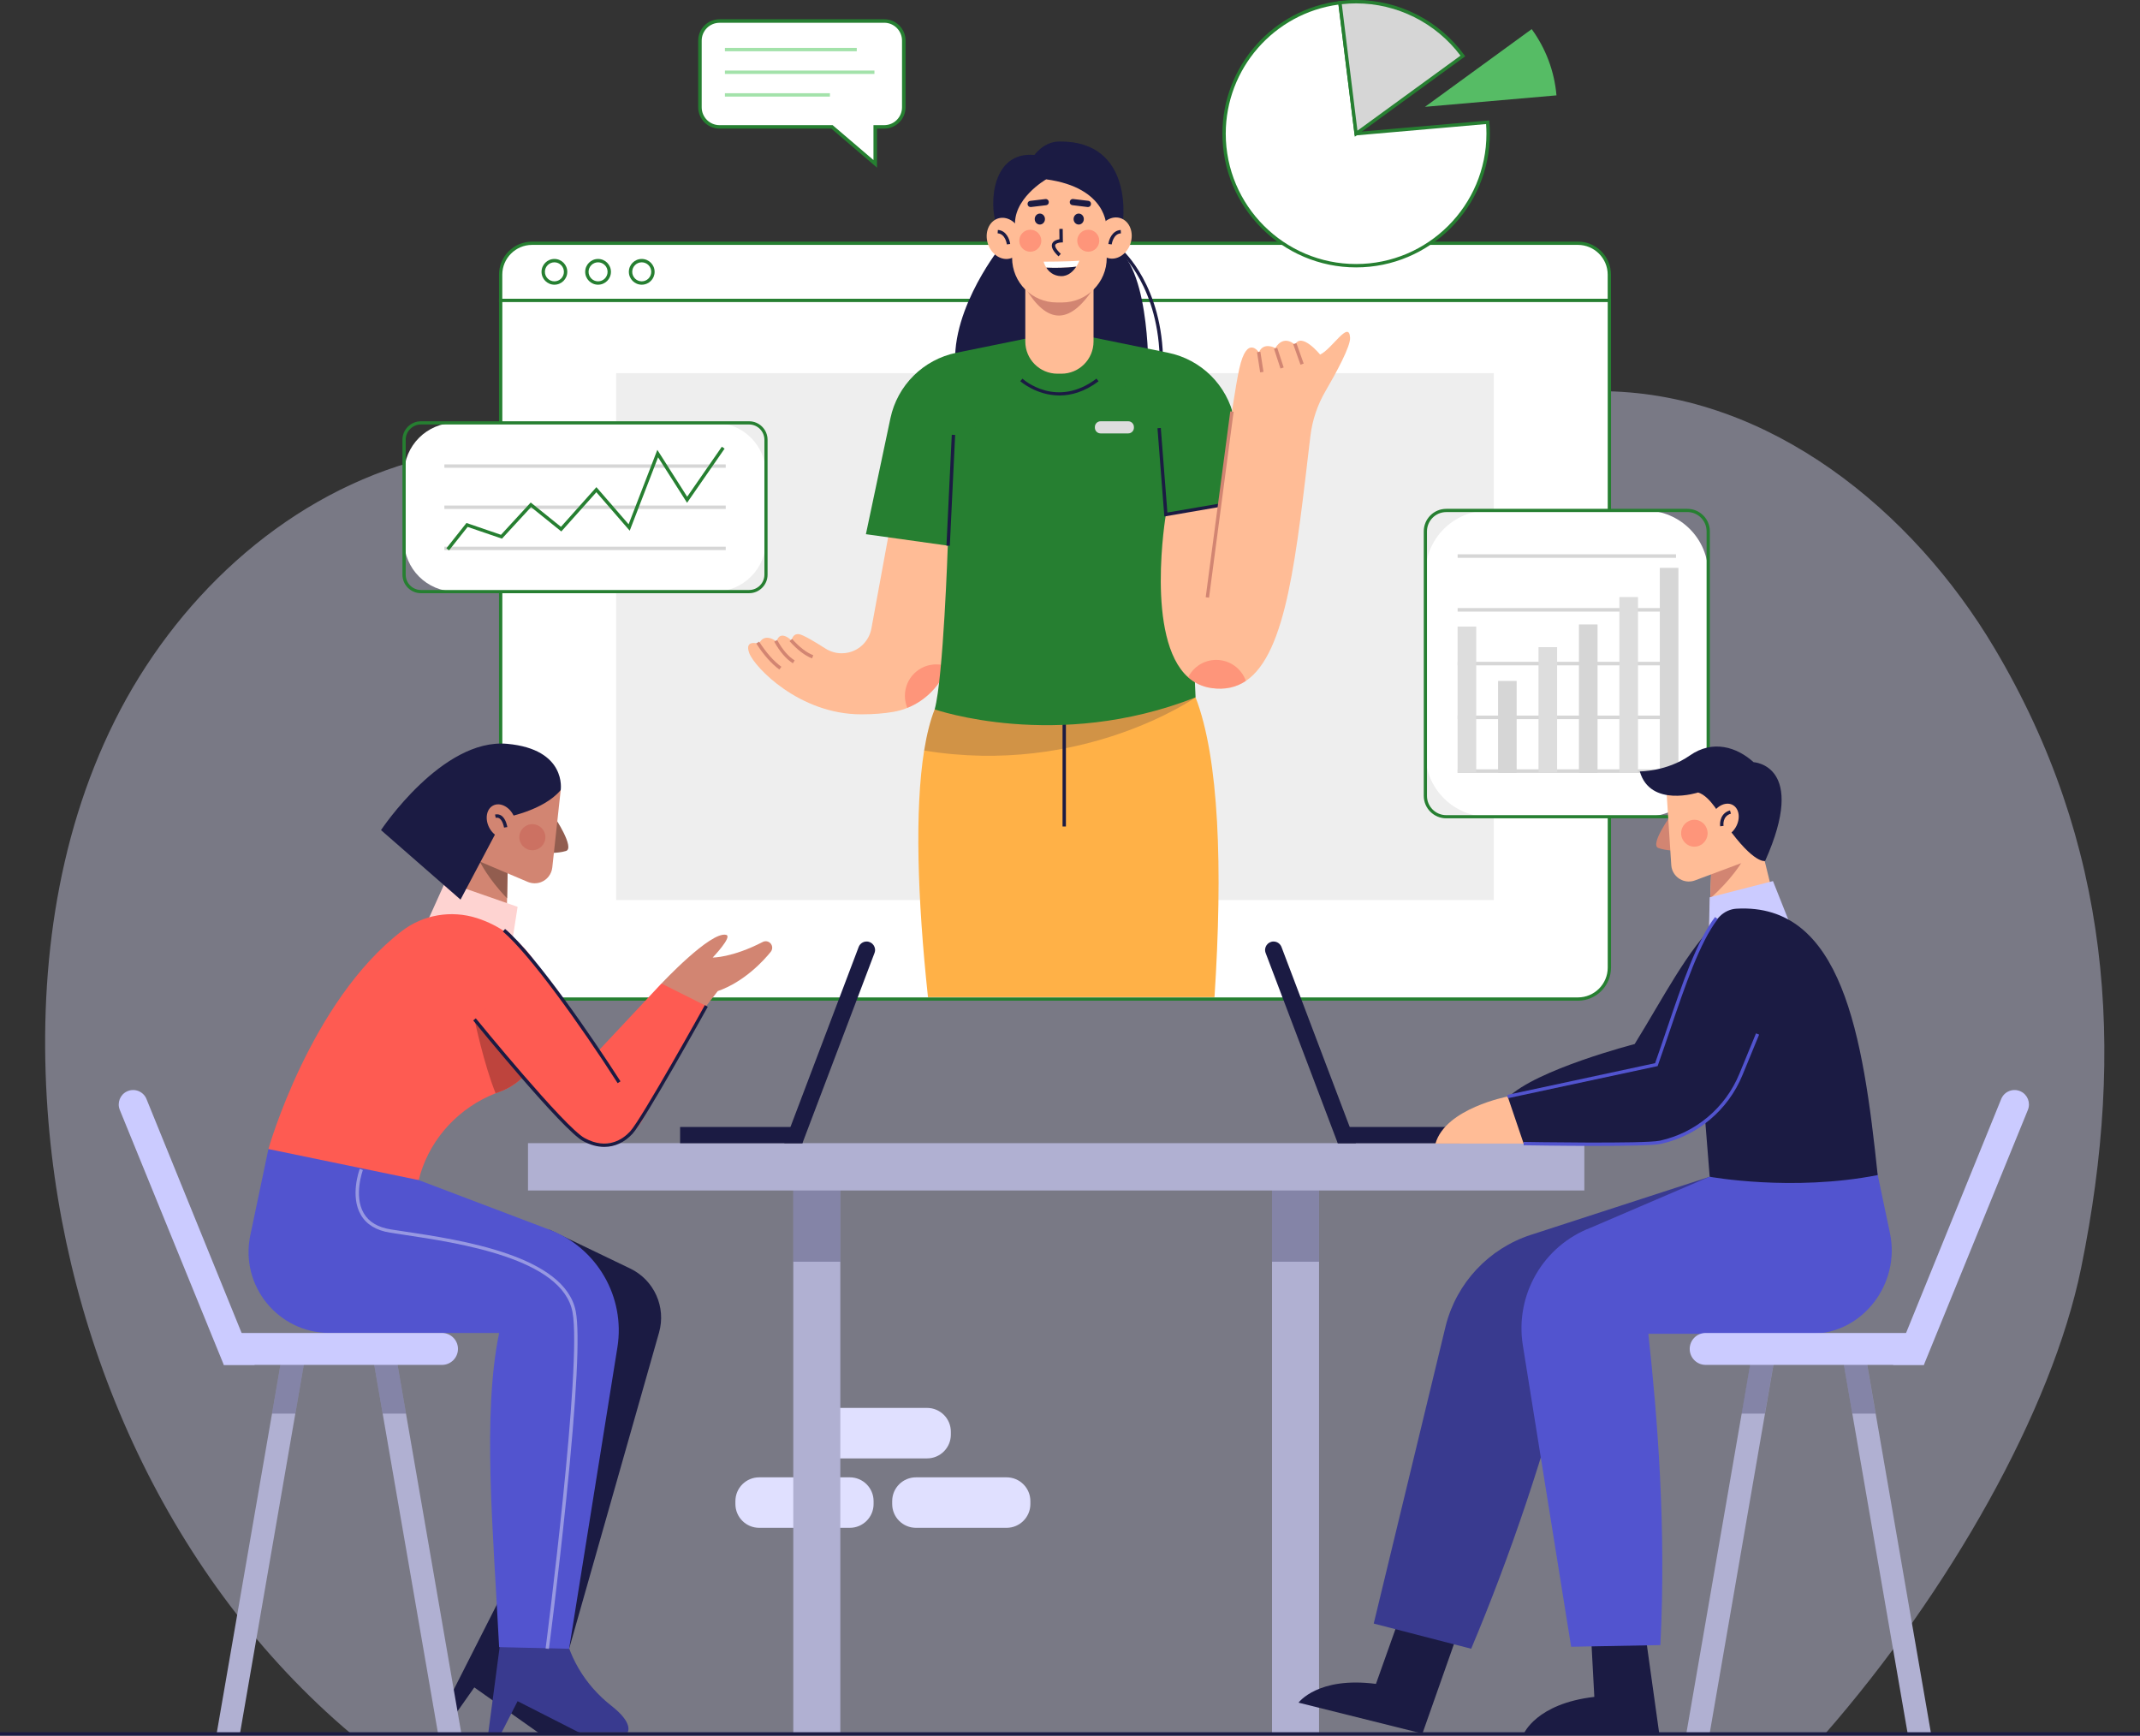 <svg xmlns="http://www.w3.org/2000/svg" xmlns:xlink="http://www.w3.org/1999/xlink" id="Layer_1" x="0px" y="0px" viewBox="0 0 526.85 427.28" style="enable-background:new 0 0 526.85 427.28;" xml:space="preserve"><rect x="0" y="0" width="526.85" height="427.28" fill="#333333" stroke="none"/><style type="text/css">	.st0{opacity:0.4;}	.st1{fill:#E0E0FF;}	.st2{fill:#FFFFFF;}	.st3{fill:#267F31;}	.st4{opacity:0.4;fill:#D6D6D6;}	.st5{fill:#FFB147;}	.st6{fill:#1B1B43;}	.st7{opacity:0.2;fill:#1B1B43;}	.st8{fill:#FFBC96;}	.st9{opacity:0.4;fill:#FE5B52;}	.st10{fill:#D28572;}	.st11{fill:#DDDDDD;}	.st12{fill:#D6D6D6;}	.st13{fill:#56BC65;}	.st14{fill:#A3E2AA;}	.st15{fill:#B0B0D2;}	.st16{opacity:0.3;fill:#1B1B43;}	.st17{fill:#925D4F;}	.st18{fill:#FED3D1;}	.st19{opacity:0.3;fill:#BE443D;}	.st20{fill:#FE5B52;}	.st21{fill:#BE443D;}	.st22{fill:#393A8F;}	.st23{fill:#5254CF;}	.st24{opacity:0.4;fill:#FFFFFF;}	.st25{fill:#CBCBFF;}</style><g>	<g class="st0">		<path class="st1" d="M512.37,312.1c11.08-54.37,7.08-104.63-21.31-152.47c-20.22-34.08-55.35-62.55-95.52-63.31   c-37.9-0.71-72.01,22.6-109.45,28.49c-61.59,9.7-125.25-28.41-185.08-10.99c-32.01,9.32-58.04,34.13-72.75,63.6   c-14.7,29.47-18.87,63.2-16.55,95.9c4.11,58.13,30.19,115.93,74.74,153.53h362.87C479.8,391.96,505.21,347.27,512.37,312.1z"></path>	</g>	<g>		<path class="st1" d="M209.21,376.13h-22.3c-3.24,0-5.86-2.62-5.86-5.86v-0.71c0-3.24,2.62-5.86,5.86-5.86h22.3   c3.24,0,5.86,2.62,5.86,5.86v0.71C215.07,373.51,212.44,376.13,209.21,376.13z"></path>		<path class="st1" d="M247.81,376.13h-22.3c-3.24,0-5.86-2.62-5.86-5.86v-0.71c0-3.24,2.62-5.86,5.86-5.86h22.3   c3.24,0,5.86,2.62,5.86,5.86v0.71C253.67,373.51,251.04,376.13,247.81,376.13z"></path>		<path class="st1" d="M228.23,359.04h-22.3c-3.24,0-5.86-2.62-5.86-5.86v-0.71c0-3.24,2.62-5.86,5.86-5.86h22.3   c3.24,0,5.86,2.62,5.86,5.86v0.71C234.09,356.42,231.47,359.04,228.23,359.04z"></path>	</g>	<g>		<g>			<g>				<g>					<path class="st2" d="M396.2,67.62c0-4.27-3.46-7.74-7.74-7.74H130.99c-4.27,0-7.74,3.46-7.74,7.74v6.34H396.2V67.62z"></path>					<path class="st3" d="M396.61,74.37H122.85v-6.75c0-4.49,3.65-8.14,8.14-8.14h257.48c4.49,0,8.14,3.65,8.14,8.14V74.37z       M123.67,73.55H395.8v-5.93c0-4.04-3.29-7.33-7.33-7.33H130.99c-4.04,0-7.33,3.29-7.33,7.33V73.55z"></path>				</g>				<g>					<path class="st2" d="M123.26,73.96v164.26c0,4.27,3.46,7.74,7.74,7.74h257.48c4.27,0,7.74-3.46,7.74-7.74V73.96H123.26z"></path>					<path class="st3" d="M388.47,246.36H130.99c-4.49,0-8.14-3.65-8.14-8.14V73.55h273.77v164.67      C396.61,242.71,392.96,246.36,388.47,246.36z M123.67,74.37v163.85c0,4.04,3.29,7.33,7.33,7.33h257.48      c4.04,0,7.33-3.29,7.33-7.33V74.37H123.67z"></path>				</g>				<g>					<g>													<ellipse transform="matrix(0.996 -0.09 0.09 0.996 -5.458 12.528)" class="st2" cx="136.49" cy="66.92" rx="2.76" ry="2.76"></ellipse>						<path class="st3" d="M136.49,70.09c-1.75,0-3.17-1.42-3.17-3.17c0-1.75,1.42-3.17,3.17-3.17s3.17,1.42,3.17,3.17       C139.66,68.67,138.24,70.09,136.49,70.09z M136.49,64.58c-1.29,0-2.34,1.05-2.34,2.34c0,1.29,1.05,2.34,2.34,2.34       c1.29,0,2.34-1.05,2.34-2.34C138.83,65.63,137.78,64.58,136.49,64.58z"></path>					</g>					<g>													<ellipse transform="matrix(0.996 -0.09 0.09 0.996 -5.415 13.494)" class="st2" cx="147.24" cy="66.92" rx="2.76" ry="2.76"></ellipse>						<path class="st3" d="M147.24,70.09c-1.75,0-3.17-1.42-3.17-3.17c0-1.75,1.42-3.17,3.17-3.17s3.17,1.42,3.17,3.17       C150.41,68.67,148.99,70.09,147.24,70.09z M147.24,64.58c-1.29,0-2.34,1.05-2.34,2.34c0,1.29,1.05,2.34,2.34,2.34       c1.29,0,2.34-1.05,2.34-2.34C149.59,65.63,148.53,64.58,147.24,64.58z"></path>					</g>					<g>													<ellipse transform="matrix(0.996 -0.09 0.09 0.996 -5.372 14.459)" class="st2" cx="157.99" cy="66.92" rx="2.76" ry="2.76"></ellipse>						<path class="st3" d="M157.99,70.09c-1.75,0-3.17-1.42-3.17-3.17c0-1.75,1.42-3.17,3.17-3.17c1.75,0,3.17,1.42,3.17,3.17       C161.17,68.67,159.74,70.09,157.99,70.09z M157.99,64.58c-1.29,0-2.34,1.05-2.34,2.34c0,1.29,1.05,2.34,2.34,2.34       c1.29,0,2.34-1.05,2.34-2.34C160.34,65.63,159.29,64.58,157.99,64.58z"></path>					</g>				</g>			</g>			<rect x="151.7" y="91.87" class="st4" width="216.05" height="129.7"></rect>		</g>		<g>			<path class="st5" d="M299,245.48h-70.54c-2.61-24.36-3.28-46.19-0.94-60.71c0.64-3.95,1.49-7.36,2.59-10.13l29.7-6.05l34.53,3.09    C300.15,186.71,301.06,213.71,299,245.48z"></path>			<rect x="261.59" y="175.35" class="st6" width="0.83" height="28.12"></rect>			<path class="st7" d="M294.35,171.69c0,0-27.81,19.5-66.82,13.08c0.64-3.95,1.49-7.36,2.59-10.13l29.7-6.05L294.35,171.69z"></path>			<path class="st6" d="M245.81,61.46c0,0-13.4,17.08-10.17,31.59l47.06-1.96c0,0,0.4-28.42-9.88-30.84L245.81,61.46z"></path>			<path class="st6" d="M286.34,89.4h-0.83c0-18.62-9.68-27.17-9.78-27.26l0.54-0.63C276.37,61.6,286.34,70.41,286.34,89.4z"></path>			<g>				<path class="st8" d="M234.35,158.5c-0.06,1.94-0.44,3.81-1.09,5.57c-1.7,4.62-5.28,8.36-9.88,10.2     c-1.11,0.45-2.28,0.79-3.51,0.99c-2.22,0.38-4.8,0.6-7.83,0.6c-15.22,0-26.27-11.56-27.58-15.08c-1.31-3.53,2.38-2.27,2.38-2.27     c1.34-3,4.34-0.58,4.34-0.58c0.9-3.13,3.73-0.21,3.73-0.21s0.1-1.71,1.71-1.61c0.99,0.07,4.24,2.04,6.59,3.55     c1.21,0.77,2.6,1.17,4,1.17c0.56,0,1.12-0.06,1.68-0.19c2.89-0.66,5.1-2.99,5.64-5.9l4.56-24.83h10.79l3.46,4.43     C234.69,139.79,234.61,150.99,234.35,158.5z"></path>				<path class="st9" d="M233.26,164.07c-1.7,4.62-5.28,8.36-9.88,10.2c-0.38-0.92-0.6-1.93-0.6-2.99c0-4.26,3.46-7.72,7.73-7.72     C231.48,163.56,232.4,163.75,233.26,164.07z"></path>				<path class="st3" d="M257.66,82.32l-22.18,4.52c-8.15,1.66-14.55,8-16.27,16.15l-6.03,28.52l20.16,2.82L257.66,82.32z"></path>				<path class="st3" d="M265.39,82.32l22.18,4.52c8.15,1.66,14.55,8,16.27,16.15l2.74,20.25l-19.55,3.43L265.39,82.32z"></path>				<path class="st3" d="M233.34,134.33c0,0-1.08,32.52-3.23,40.31c0,0,30.1,10.48,64.23-2.96l-2.69-59.93l-26.27-29.43h-7.73     l-26.2,34L233.34,134.33z"></path>				<path class="st8" d="M332.38,83.13c0.12,2.13-3.37,8.56-6.06,13.17c-1.98,3.38-3.24,7.15-3.71,11.04     c-3.47,29.11-5.76,53.47-15.89,60.3c-2.35,1.58-5.11,2.22-8.4,1.77c-2.32-0.32-4.23-1.26-5.8-2.66     c-10.67-9.5-5.49-40.08-5.49-40.08l13.23-2.28c0,0,2.96-25,4.84-33.6c1.89-8.59,4.84-4.03,4.84-4.03     c1.08-2.69,4.03-1.08,4.03-1.08c2.15-3.49,4.84-0.81,4.84-0.81c1.61-3.22,6.19,2.42,6.19,2.42     C327.94,85.95,332.11,78.66,332.38,83.13z"></path>									<rect x="220.33" y="120.27" transform="matrix(0.048 -0.999 0.999 0.048 102.284 348.656)" class="st6" width="27.31" height="0.83"></rect>				<polygon class="st6" points="286.65,127.15 284.96,105.42 285.78,105.36 287.4,126.18 300.19,123.98 300.33,124.79     "></polygon>									<rect x="277.31" y="123.72" transform="matrix(0.131 -0.991 0.991 0.131 137.899 405.64)" class="st10" width="46.17" height="0.83"></rect>				<path class="st9" d="M306.72,167.63c-2.35,1.58-5.11,2.22-8.4,1.77c-2.32-0.32-4.23-1.26-5.8-2.66     c1.27-2.54,3.89-4.28,6.91-4.28C302.8,162.46,305.67,164.62,306.72,167.63z"></path>				<g>											<rect x="309.91" y="86.73" transform="matrix(0.988 -0.153 0.153 0.988 -9.988 48.445)" class="st10" width="0.83" height="5.01"></rect>											<rect x="314.45" y="85.6" transform="matrix(0.95 -0.312 0.312 0.95 -11.783 102.671)" class="st10" width="0.83" height="5.1"></rect>											<rect x="319.31" y="84.33" transform="matrix(0.942 -0.335 0.335 0.942 -10.665 112.263)" class="st10" width="0.83" height="5.36"></rect>				</g>				<path class="st11" d="M277.75,106.7h-6.79c-0.78,0-1.41-0.63-1.41-1.41v-0.17c0-0.78,0.63-1.41,1.41-1.41h6.79     c0.78,0,1.41,0.63,1.41,1.41v0.17C279.17,106.07,278.53,106.7,277.75,106.7z"></path>				<path class="st6" d="M260.85,97.36c-5.68,0-9.61-3.46-9.67-3.52l0.55-0.61c0.34,0.31,8.42,7.39,18.22-0.02l0.5,0.66     C266.99,96.48,263.7,97.36,260.85,97.36z"></path>				<g>					<path class="st10" d="M199.92,162.09c-1.76-0.68-3.67-2.15-5.54-4.25l0.62-0.55c1.77,2,3.58,3.39,5.22,4.02L199.92,162.09z"></path>					<path class="st10" d="M195.2,163.29c-1.69-1.07-3.19-2.81-4.59-5.32l0.72-0.4c1.33,2.39,2.73,4.03,4.31,5.02L195.2,163.29z"></path>					<path class="st10" d="M191.87,164.83c-2.02-1.5-3.88-3.6-5.68-6.42l0.7-0.45c1.75,2.73,3.54,4.76,5.48,6.2L191.87,164.83z"></path>				</g>			</g>			<g>				<path class="st8" d="M261.31,92h-0.97c-4.37,0-7.92-3.54-7.92-7.92V69.42h16.8v14.66C269.22,88.45,265.68,92,261.31,92z"></path>				<path class="st10" d="M252.42,70.86c5.19,8.73,10.77,9.44,16.82,0.07L252.42,70.86z"></path>				<path class="st8" d="M261.49,74.46h-1.34c-6.07,0-10.98-4.92-10.98-10.98V43.16h23.3v20.32     C272.48,69.55,267.56,74.46,261.49,74.46z"></path>				<path class="st6" d="M260.6,63.11c-1.36-1.29-1.87-2.3-1.57-3.11c0.3-0.77,1.24-1.02,1.8-1.1l-0.03-2.54l0.83-0.01l0.04,3.33     l-0.41,0.01c-0.4,0.01-1.29,0.17-1.46,0.6c-0.08,0.2-0.1,0.83,1.36,2.21L260.6,63.11z"></path>				<g>					<path class="st2" d="M264.97,65.64c0.51-0.78,0.76-1.46,0.76-1.46c-2.82,0.24-8.8,0.24-8.8,0.24s0.17,0.7,0.67,1.47      C259.38,65.96,262.31,66,264.97,65.64z"></path>					<path class="st6" d="M257.59,65.89c0.61,0.95,1.71,2.03,3.6,2.09c1.82,0.06,3.06-1.24,3.78-2.34      C262.31,66,259.38,65.96,257.59,65.89z"></path>				</g>				<path class="st6" d="M272.34,55.52c0.01,0.45,0.41-9.31-14.78-11.37c0,0-8.58,4.91-7.6,11.99l-4.66-0.88     c-1.8-4.91-1.18-18.04,9.37-17.11c0,0,2.27-3.25,6-3.31c18.92-0.31,15.93,20.67,15.48,21.27L272.34,55.52z"></path>				<g>											<ellipse transform="matrix(0.313 -0.95 0.95 0.313 132.639 300.806)" class="st8" cx="274.29" cy="58.7" rx="5.15" ry="4.27"></ellipse>					<path class="st6" d="M273.69,60.17l-0.82-0.1c0.14-1.14,0.96-3.33,3.04-3.45l0.05,0.83C274.04,57.55,273.7,60.14,273.69,60.17z      "></path>				</g>				<g>					<path class="st8" d="M243.22,60.03c0.89,2.7,3.43,4.29,5.67,3.55c2.24-0.74,3.33-3.53,2.44-6.23c-0.89-2.7-3.43-4.29-5.67-3.55      C243.43,54.55,242.33,57.33,243.22,60.03z"></path>					<path class="st6" d="M247.88,60.17c-0.01-0.11-0.36-2.62-2.27-2.73l0.05-0.83c2.08,0.12,2.9,2.31,3.04,3.45L247.88,60.17z"></path>				</g>				<path class="st6" d="M266.83,53.93c0,0.75-0.56,1.35-1.26,1.35c-0.69,0-1.26-0.6-1.26-1.35c0-0.75,0.56-1.35,1.26-1.35     C266.27,52.58,266.83,53.18,266.83,53.93z"></path>				<path class="st6" d="M267.78,50.97L264,50.51c-0.39-0.05-0.67-0.4-0.63-0.8l0.01-0.09c0.05-0.39,0.4-0.67,0.8-0.63l3.78,0.45     c0.39,0.05,0.67,0.4,0.63,0.8l-0.01,0.09C268.53,50.73,268.17,51.01,267.78,50.97z"></path>				<path class="st6" d="M254.74,53.93c0,0.75,0.56,1.35,1.26,1.35c0.69,0,1.26-0.6,1.26-1.35c0-0.75-0.56-1.35-1.26-1.35     C255.3,52.58,254.74,53.18,254.74,53.93z"></path>				<path class="st6" d="M253.79,50.97l3.78-0.45c0.39-0.05,0.67-0.4,0.63-0.8l-0.01-0.09c-0.05-0.39-0.4-0.67-0.8-0.63l-3.78,0.45     c-0.39,0.05-0.67,0.4-0.63,0.8l0.01,0.09C253.04,50.73,253.4,51.01,253.79,50.97z"></path>				<circle class="st9" cx="267.92" cy="59.26" r="2.71"></circle>				<circle class="st9" cx="253.65" cy="59.26" r="2.71"></circle>			</g>		</g>		<g>			<g>				<path class="st2" d="M175.99,145.64h-63.92c-6.95,0-12.59-5.64-12.59-12.59v-16.37c0-6.95,5.64-12.59,12.59-12.59h63.92     c6.95,0,12.59,5.64,12.59,12.59v16.37C188.58,140.01,182.94,145.64,175.99,145.64z"></path>				<path class="st3" d="M184.41,146.04h-80.77c-2.52,0-4.56-2.05-4.56-4.56v-33.21c0-2.52,2.05-4.56,4.56-4.56h80.77     c2.52,0,4.56,2.05,4.56,4.56v33.21C188.98,143.99,186.93,146.04,184.41,146.04z M103.65,104.5c-2.08,0-3.77,1.69-3.77,3.77     v33.21c0,2.08,1.69,3.77,3.77,3.77h80.77c2.08,0,3.77-1.69,3.77-3.77v-33.21c0-2.08-1.69-3.77-3.77-3.77H103.65z"></path>			</g>			<g>				<rect x="109.4" y="114.33" class="st12" width="69.27" height="0.83"></rect>				<rect x="109.4" y="124.46" class="st12" width="69.27" height="0.83"></rect>				<rect x="109.4" y="134.59" class="st12" width="69.27" height="0.83"></rect>			</g>			<polygon class="st3" points="110.55,135.49 109.9,134.98 114.84,128.75 123.34,131.66 130.66,123.71 138.1,129.7 146.83,119.93     154.76,129.07 161.83,110.75 169.18,122.29 177.71,109.98 178.39,110.45 169.15,123.78 162.01,112.58 155.03,130.65     146.82,121.18 138.19,130.84 130.74,124.84 123.58,132.61 115.13,129.72    "></polygon>		</g>		<g>			<g>				<path class="st2" d="M333.86,32.91l-3.99-32.25c-16.07,1.97-28.51,15.65-28.51,32.25c0,17.95,14.55,32.5,32.5,32.5     c17.95,0,32.5-14.55,32.5-32.5c0-0.95-0.05-1.89-0.13-2.82L333.86,32.91z"></path>				<path class="st3" d="M333.86,65.83c-18.15,0-32.91-14.76-32.91-32.91c0-16.6,12.41-30.64,28.88-32.66l0.41-0.05l3.99,32.26     l32.39-2.82l0.04,0.41c0.09,1.02,0.13,1.96,0.13,2.85C366.77,51.06,352.01,65.83,333.86,65.83z M329.51,1.13     c-15.84,2.15-27.74,15.74-27.74,31.78c0,17.69,14.39,32.09,32.09,32.09c17.69,0,32.09-14.39,32.09-32.09     c0-0.75-0.03-1.53-0.09-2.37l-32.35,2.82L329.51,1.13z"></path>			</g>			<path class="st13" d="M350.82,26.3l32.37-2.82c-0.52-6.07-2.71-11.65-6.1-16.31L350.82,26.3z"></path>			<g>				<path class="st12" d="M360.13,13.79c-5.91-8.1-15.47-13.37-26.27-13.37c-1.35,0-2.68,0.09-3.99,0.25l3.99,32.25L360.13,13.79z"></path>				<path class="st3" d="M333.54,33.66l-4.12-33.36l0.41-0.05c1.4-0.17,2.72-0.26,4.04-0.26c10.47,0,20.42,5.06,26.61,13.54     l0.24,0.33L333.54,33.66z M330.34,1.03l3.85,31.14l25.37-18.47c-6.05-8.07-15.62-12.87-25.69-12.87     C332.71,0.83,331.55,0.89,330.34,1.03z"></path>			</g>		</g>		<g>			<g>				<path class="st2" d="M405.04,201.07h-38.61c-8.57,0-15.51-6.95-15.51-15.51v-44.37c0-8.57,6.95-15.51,15.51-15.51h38.61     c8.57,0,15.51,6.95,15.51,15.51v44.37C420.55,194.12,413.61,201.07,405.04,201.07z"></path>				<path class="st3" d="M415.42,201.46h-59.37c-3.05,0-5.53-2.48-5.53-5.53V130.8c0-3.05,2.48-5.53,5.53-5.53h59.37     c3.05,0,5.53,2.48,5.53,5.53v65.13C420.95,198.98,418.47,201.46,415.42,201.46z M356.05,126.07c-2.61,0-4.74,2.12-4.74,4.74     v65.13c0,2.61,2.12,4.74,4.74,4.74h59.37c2.61,0,4.73-2.12,4.73-4.74V130.8c0-2.61-2.12-4.74-4.73-4.74H356.05z"></path>			</g>			<g>				<rect x="358.86" y="136.46" class="st12" width="53.76" height="0.87"></rect>				<rect x="358.86" y="149.7" class="st12" width="53.76" height="0.87"></rect>				<rect x="358.86" y="162.93" class="st12" width="53.76" height="0.87"></rect>				<rect x="358.86" y="176.17" class="st12" width="53.76" height="0.87"></rect>				<rect x="358.86" y="189.4" class="st12" width="53.76" height="0.87"></rect>			</g>			<g>				<rect x="358.85" y="154.25" class="st11" width="4.58" height="36.02"></rect>				<rect x="368.81" y="167.64" class="st12" width="4.58" height="22.64"></rect>				<rect x="378.77" y="159.32" class="st11" width="4.58" height="30.95"></rect>				<rect x="388.72" y="153.73" class="st12" width="4.58" height="36.54"></rect>				<rect x="398.68" y="146.99" class="st11" width="4.58" height="43.29"></rect>				<rect x="408.63" y="139.8" class="st12" width="4.58" height="50.47"></rect>			</g>		</g>		<g>			<g>				<path class="st2" d="M217.69,5.17h-40.55c-2.66,0-4.82,2.16-4.82,4.82v16.42c0,2.66,2.16,4.82,4.82,4.82h27.69l10.65,9.1v-9.1     h2.21c2.66,0,4.82-2.16,4.82-4.82V9.99C222.51,7.33,220.35,5.17,217.69,5.17z"></path>				<path class="st3" d="M215.91,41.27l-11.24-9.61h-27.53c-2.9,0-5.25-2.36-5.25-5.25V9.99c0-2.9,2.36-5.25,5.25-5.25h40.55     c2.9,0,5.25,2.36,5.25,5.25v16.42c0,2.9-2.36,5.25-5.25,5.25h-1.78V41.27z M177.14,5.61c-2.42,0-4.39,1.97-4.39,4.39v16.42     c0,2.42,1.97,4.39,4.39,4.39h27.85l10.05,8.59v-8.59h2.65c2.42,0,4.38-1.97,4.38-4.39V9.99c0-2.42-1.97-4.39-4.38-4.39H177.14z"></path>			</g>			<g>				<rect x="178.47" y="11.79" class="st14" width="32.46" height="0.83"></rect>				<rect x="178.47" y="17.37" class="st14" width="36.81" height="0.83"></rect>				<rect x="178.47" y="22.95" class="st14" width="25.85" height="0.83"></rect>			</g>		</g>	</g>	<g>		<rect x="195.3" y="286.22" class="st15" width="11.58" height="140.61"></rect>		<rect x="313.16" y="286.22" class="st15" width="11.58" height="140.61"></rect>		<rect x="195.3" y="285.84" class="st16" width="11.58" height="24.78"></rect>		<rect x="313.16" y="285.84" class="st16" width="11.58" height="24.78"></rect>		<rect x="129.99" y="281.43" class="st15" width="260.06" height="11.65"></rect>	</g>	<g>		<rect x="329.35" y="277.45" class="st6" width="30.12" height="3.99"></rect>		<path class="st6" d="M333.8,281.44h-4.46l-17.75-46.83c-0.52-1.36,0.49-2.82,1.95-2.82l0,0c0.87,0,1.64,0.54,1.95,1.34   L333.8,281.44z"></path>	</g>	<g>					<rect x="167.43" y="277.45" transform="matrix(-1 -1.224647e-16 1.224647e-16 -1 364.984 558.89)" class="st6" width="30.12" height="3.99"></rect>		<path class="st6" d="M193.09,281.44h4.46l17.75-46.83c0.52-1.36-0.49-2.82-1.95-2.82l0,0c-0.87,0-1.64,0.54-1.95,1.34   L193.09,281.44z"></path>	</g>	<g>		<g>			<g>				<polygon class="st10" points="108.23,227.52 124.66,230.16 124.84,221.16 125.01,212.2 125.16,204.54 120.61,202.39      112.8,211.53     "></polygon>				<path class="st17" d="M118.13,212.1c0,0,1.98,4.16,6.71,9.06l0.17-8.96L118.13,212.1z"></path>				<path class="st17" d="M136.39,201.02c0.19,0.11,5.2,7.78,2.95,8.48c-2.25,0.69-5.09,0.43-5.09,0.43L136.39,201.02z"></path>				<path class="st10" d="M138.04,194.5l-2.07,19.07c-0.18,1.62-1.24,3-2.75,3.59l0,0c-1.06,0.41-2.24,0.39-3.29-0.05l-11.81-5.01     l-1.59-10.75l9.56-10.01L138.04,194.5z"></path>				<polygon class="st18" points="109.64,217.05 103.99,229.6 125.91,233.04 127.43,223.25     "></polygon>				<path class="st6" d="M124.04,201.33c0,0,9.69-1.64,14-6.83c0,0,1.6-10.04-13.18-11.38c-16.03-1.44-31.06,21.24-31.06,21.24     l19.58,17.11L124.04,201.33z"></path>				<path class="st10" d="M120.43,203.72c1.1,2.14,3.33,3.2,4.97,2.35c1.64-0.85,2.08-3.27,0.98-5.41c-1.1-2.14-3.33-3.2-4.97-2.35     C119.77,199.15,119.33,201.58,120.43,203.72z"></path>				<path class="st6" d="M124.09,203.74c-0.07-0.46-0.4-1.75-1.11-2.24c-0.27-0.19-0.57-0.24-0.93-0.16l-0.18-0.81     c0.58-0.13,1.11-0.04,1.58,0.28c1.15,0.79,1.44,2.72,1.45,2.8L124.09,203.74z"></path>				<circle class="st19" cx="131.06" cy="206.11" r="3.21"></circle>			</g>			<g>				<path class="st20" d="M133.06,257.72c-1.28,4.76-4.62,8.83-9.36,10.79c-0.28,0.12-0.56,0.22-0.85,0.33     c-0.28,0.1-0.55,0.21-0.83,0.31c-8.84,3.47-15.76,10.75-18.53,19.87c-0.16,0.53-0.29,1.03-0.4,1.51c0,0-18.4,2.69-37.01-7.65     c0,0,10.26-36.38,32.89-53.7c5.24-4,12.11-5.16,18.4-3.17c2.75,0.88,5.33,2.18,7.64,3.84c2.31,1.67,4.36,3.7,6.06,6.03     l0.41,0.56l2,14.61C133.8,253.32,133.63,255.59,133.06,257.72z"></path>				<path class="st21" d="M133.06,257.72c-1.28,4.76-4.62,8.83-9.36,10.79c-0.28,0.12-0.56,0.22-0.85,0.33     c-0.28,0.1-0.55,0.21-0.83,0.31c-2.86-7.02-5.21-18.19-5.21-18.19l13.79,1.83L133.06,257.72z"></path>				<path class="st10" d="M162.85,242.14c0,0,12.11-12.95,15.92-11.99c1.65,0.41-3.31,5.58-3.31,5.58s4.73,0.09,12.32-3.83     c0.83-0.43,1.85-0.06,2.21,0.8l0,0c0.23,0.54,0.14,1.16-0.23,1.62c-1.61,1.99-6.39,7.35-13.06,9.68l-2.83,3.66l-7.1,3.37     L162.85,242.14z"></path>				<path class="st20" d="M173.88,247.66l-15.84,28.24c-1.97,3.5-5.67,5.67-9.69,5.67c-1.61,0-3.18-0.36-4.62-1.01     c-1.43-0.65-2.72-1.61-3.78-2.84l-23.15-26.76l14.67-14.52l16.07,22.03l15.3-16.34L173.88,247.66z"></path>				<path class="st6" d="M152.06,266.66c-9.29-14.51-21.63-31.67-28.25-37.34l0.54-0.63c7.64,6.53,21.45,26.66,28.41,37.52     L152.06,266.66z"></path>				<path class="st6" d="M148.77,282.35c-1.69,0-3.46-0.47-5.22-1.43c-5.07-2.74-26.16-28.6-27.05-29.7l0.64-0.52     c0.22,0.27,21.88,26.83,26.81,29.49c5.6,3.03,9.4,0.27,11.17-1.63c2.82-3.04,18.26-30.83,18.41-31.11l0.72,0.4     c-0.64,1.15-15.64,28.15-18.53,31.27C153.73,281.26,151.33,282.35,148.77,282.35z"></path>			</g>			<g>				<path class="st6" d="M122.74,394.19l-14.26,28.13l3.12,0.44l5.17-7.34l16.21,11.45l9.51-0.04c0,0,1.93-1.91-3.01-7.05     c-5.81-6.03-9.12-13.94-8.97-22.2l0.01-0.71l-3.89-3.97L122.74,394.19z"></path>				<path class="st22" d="M123.34,402.98l-3.15,23.83h3.15l4.09-8l15.11,7.69h11.96c0,0,1.64-2.17-3.97-6.55     c-6.59-5.16-10.99-12.53-12-20.72l-0.09-0.71l-4.41-3.38L123.34,402.98z"></path>				<path class="st6" d="M140.11,405.91l22.14-77.85c1.79-6.28-1.21-12.93-7.09-15.76l-19.94-9.59l-1.19,92.42L140.11,405.91z"></path>				<path class="st23" d="M66.08,282.88l-4.46,21.23c-2.6,12.4,6.86,24.05,19.53,24.05h41.73c-4.17,20.4-1.46,48.46,0,77.34     l17.23,0.41L152,331.7c1.99-12.41-5.02-24.52-16.77-28.98l-32.13-12.19L66.08,282.88z"></path>				<path class="st24" d="M135.14,405.96l-0.82-0.11c0.09-0.7,9.06-70.11,6.62-82.86c-2.52-13.17-27.91-16.97-41.55-19.01     c-1.21-0.18-2.33-0.35-3.33-0.51c-3.42-0.54-5.85-2.02-7.22-4.38c-2.72-4.67-0.37-11.06-0.27-11.33l0.77,0.29     c-0.02,0.06-2.31,6.31,0.21,10.63c1.25,2.14,3.48,3.48,6.64,3.98c0.99,0.16,2.11,0.32,3.32,0.51     c13.84,2.07,39.61,5.93,42.24,19.68c1.04,5.41,0.24,21.05-2.37,46.47C137.44,388.23,135.16,405.79,135.14,405.96z"></path>			</g>		</g>		<g>			<g>				<polygon class="st15" points="75.56,331.52 72.71,348.01 59.05,426.94 53.31,426.94 66.97,348.01 69.82,331.52     "></polygon>				<polygon class="st15" points="113.61,426.94 107.87,426.94 94.21,348.01 91.36,331.52 97.1,331.52 99.95,348.01     "></polygon>				<polygon class="st16" points="75.56,331.52 72.71,348.01 66.97,348.01 69.82,331.52     "></polygon>				<polygon class="st16" points="99.95,348.01 94.21,348.01 91.36,331.52 97.1,331.52     "></polygon>			</g>			<path class="st25" d="M108.81,336.02H55.1v-7.86h53.72c2.17,0,3.93,1.76,3.93,3.93l0,0    C112.74,334.26,110.98,336.02,108.81,336.02z"></path>			<path class="st25" d="M62.68,336.02H55.1l-25.61-62.78c-0.71-1.75,0.07-3.75,1.77-4.55v0c1.84-0.87,4.04-0.01,4.8,1.87    L62.68,336.02z"></path>		</g>	</g>	<g>		<g>			<g>				<path class="st10" d="M411.58,200.48c-0.19,0.1-5.51,7.51-3.3,8.29c2.21,0.79,5.04,0.65,5.04,0.65L411.58,200.48z"></path>				<polygon class="st8" points="438.41,228.04 420.71,230.13 421.04,221.16 421.37,212.23 421.66,204.6 426.65,202.6      434.45,211.97     "></polygon>				<path class="st10" d="M428.73,212.36c0,0-2.36,4.08-7.69,8.8l0.33-8.93L428.73,212.36z"></path>				<path class="st8" d="M410.22,193.92l1.23,19.04c0.1,1.62,1.1,3.04,2.58,3.69h0c1.04,0.46,2.21,0.49,3.27,0.09l11.95-4.46     l2.05-10.62l-9.06-10.36L410.22,193.92z"></path>				<path class="st6" d="M424.05,201.67c0,0-2.93-5.7-5.99-6.57c0,0-11.77,3.83-14.36-5.19c0,0,6.63,0.06,12.31-3.91     c5.68-3.98,11.61-2.07,15.71,1.64c0,0,13.41,0.66,2.84,24.32c0,0-2.66,0.88-9.42-8.57L424.05,201.67z"></path>				<path class="st8" d="M427.35,203.61c-1.19,2.08-3.44,3.04-5.02,2.13c-1.58-0.9-1.9-3.33-0.72-5.41     c1.19-2.08,3.44-3.04,5.02-2.13C428.21,199.11,428.53,201.53,427.35,203.61z"></path>				<ellipse class="st9" cx="417.14" cy="205.13" rx="3.26" ry="3.31"></ellipse>				<path class="st6" d="M423.5,203.43c-0.16-1.07,0.13-3.27,2.41-3.92l0.23,0.8c-2.16,0.62-1.84,2.91-1.82,3L423.5,203.43z"></path>			</g>			<polygon class="st25" points="420.71,230.13 420.91,220.91 436.49,216.91 441.04,228.36    "></polygon>			<path class="st6" d="M423.12,226.43c-7.82,7.61-13.51,19.02-20.68,30.6c0,0-24.3,6.27-31.26,13.23l12.51,6.34l42.73-11.86    L423.12,226.43z"></path>			<g>				<path class="st6" d="M359.94,399.11l-9.75,27.67l-30.5-7.61c0,0,4.74-6.49,19.06-4.62l7.61-21.39L359.94,399.11z"></path>				<path class="st22" d="M420.91,289.7l-44.04,14.31c-10.34,3.36-18.24,11.79-20.93,22.32l-17.74,73.37l23.99,6.2     c9.4-22.29,18.54-48.89,24.81-74.72L420.91,289.7z"></path>				<path class="st6" d="M404.92,401.21l3.58,25.64h-33.36c0,0,3.03-7.44,17.37-9.1l-0.83-15.44L404.92,401.21z"></path>				<path class="st23" d="M460.84,282.39l4.46,21.23c2.6,12.4-6.7,24.74-19.37,24.74h-40.12c2.25,20.61,4.43,47.77,2.96,76.64     l-21.97,0.41l-11.89-74.21c-1.99-12.41,5.02-24.52,16.77-28.98l29.21-12.53L460.84,282.39z"></path>			</g>			<path class="st6" d="M462.27,289.29c-3.61-34.51-8.78-67.07-34.78-65.58c-1.54,0.09-2.99,0.78-4.08,1.87l0,0    c-4.47,4.47-6.76,10.68-6.26,16.98l3.76,47.14C420.91,289.7,441.18,293.42,462.27,289.29z"></path>			<g>				<path class="st8" d="M371.18,269.95c0,0-15.3,2.89-17.78,11.58h21.71l4.14-2.89L371.18,269.95z"></path>				<path class="st6" d="M427.63,231.28l-19.85,30.81l-36.6,7.86l3.93,11.58l30.69-0.16c8.24-0.16,15.29-4.47,19.87-11.32     l17.06-24.5L427.63,231.28z"></path>			</g>			<path class="st23" d="M371.27,270.36l-0.17-0.81l36.37-7.81c0.97-2.73,1.93-5.57,2.86-8.31c3.82-11.25,7.43-21.87,11.91-27.67    l0.65,0.51c-4.39,5.69-7.98,16.25-11.78,27.43c-0.96,2.82-1.95,5.73-2.94,8.54l-0.08,0.22l-0.23,0.05L371.27,270.36z"></path>			<path class="st23" d="M393.12,282.11c-8.51,0-17.35-0.15-18.01-0.16l0.01-0.83c0.3,0.01,29.87,0.51,33.5-0.3l0.11-0.02    c8.77-1.95,16.06-8.1,19.48-16.43l4.1-9.97l0.77,0.31l-4.1,9.97c-3.53,8.59-11.03,14.91-20.07,16.92l-0.11,0.02    C407.11,282,400.23,282.11,393.12,282.11z"></path>		</g>		<g>			<g>				<polygon class="st15" points="469.68,426.94 475.43,426.94 458.92,331.52 453.17,331.52     "></polygon>				<polygon class="st15" points="420.87,426.94 415.13,426.94 431.64,331.52 437.38,331.52     "></polygon>				<g>					<polygon class="st16" points="437.37,331.52 434.51,348.01 428.77,348.01 431.63,331.52      "></polygon>					<polygon class="st16" points="461.76,348.01 456.02,348.01 453.16,331.52 458.91,331.52      "></polygon>				</g>			</g>			<path class="st25" d="M419.92,336.02h53.72v-7.86h-53.72c-2.17,0-3.93,1.76-3.93,3.93l0,0    C415.99,334.26,417.75,336.02,419.92,336.02z"></path>			<path class="st25" d="M466.06,336.02h7.58l25.61-62.78c0.71-1.75-0.07-3.75-1.77-4.55v0c-1.84-0.87-4.04-0.01-4.8,1.87    L466.06,336.02z"></path>		</g>	</g>	<rect y="426.45" class="st6" width="526.85" height="0.83"></rect></g></svg>